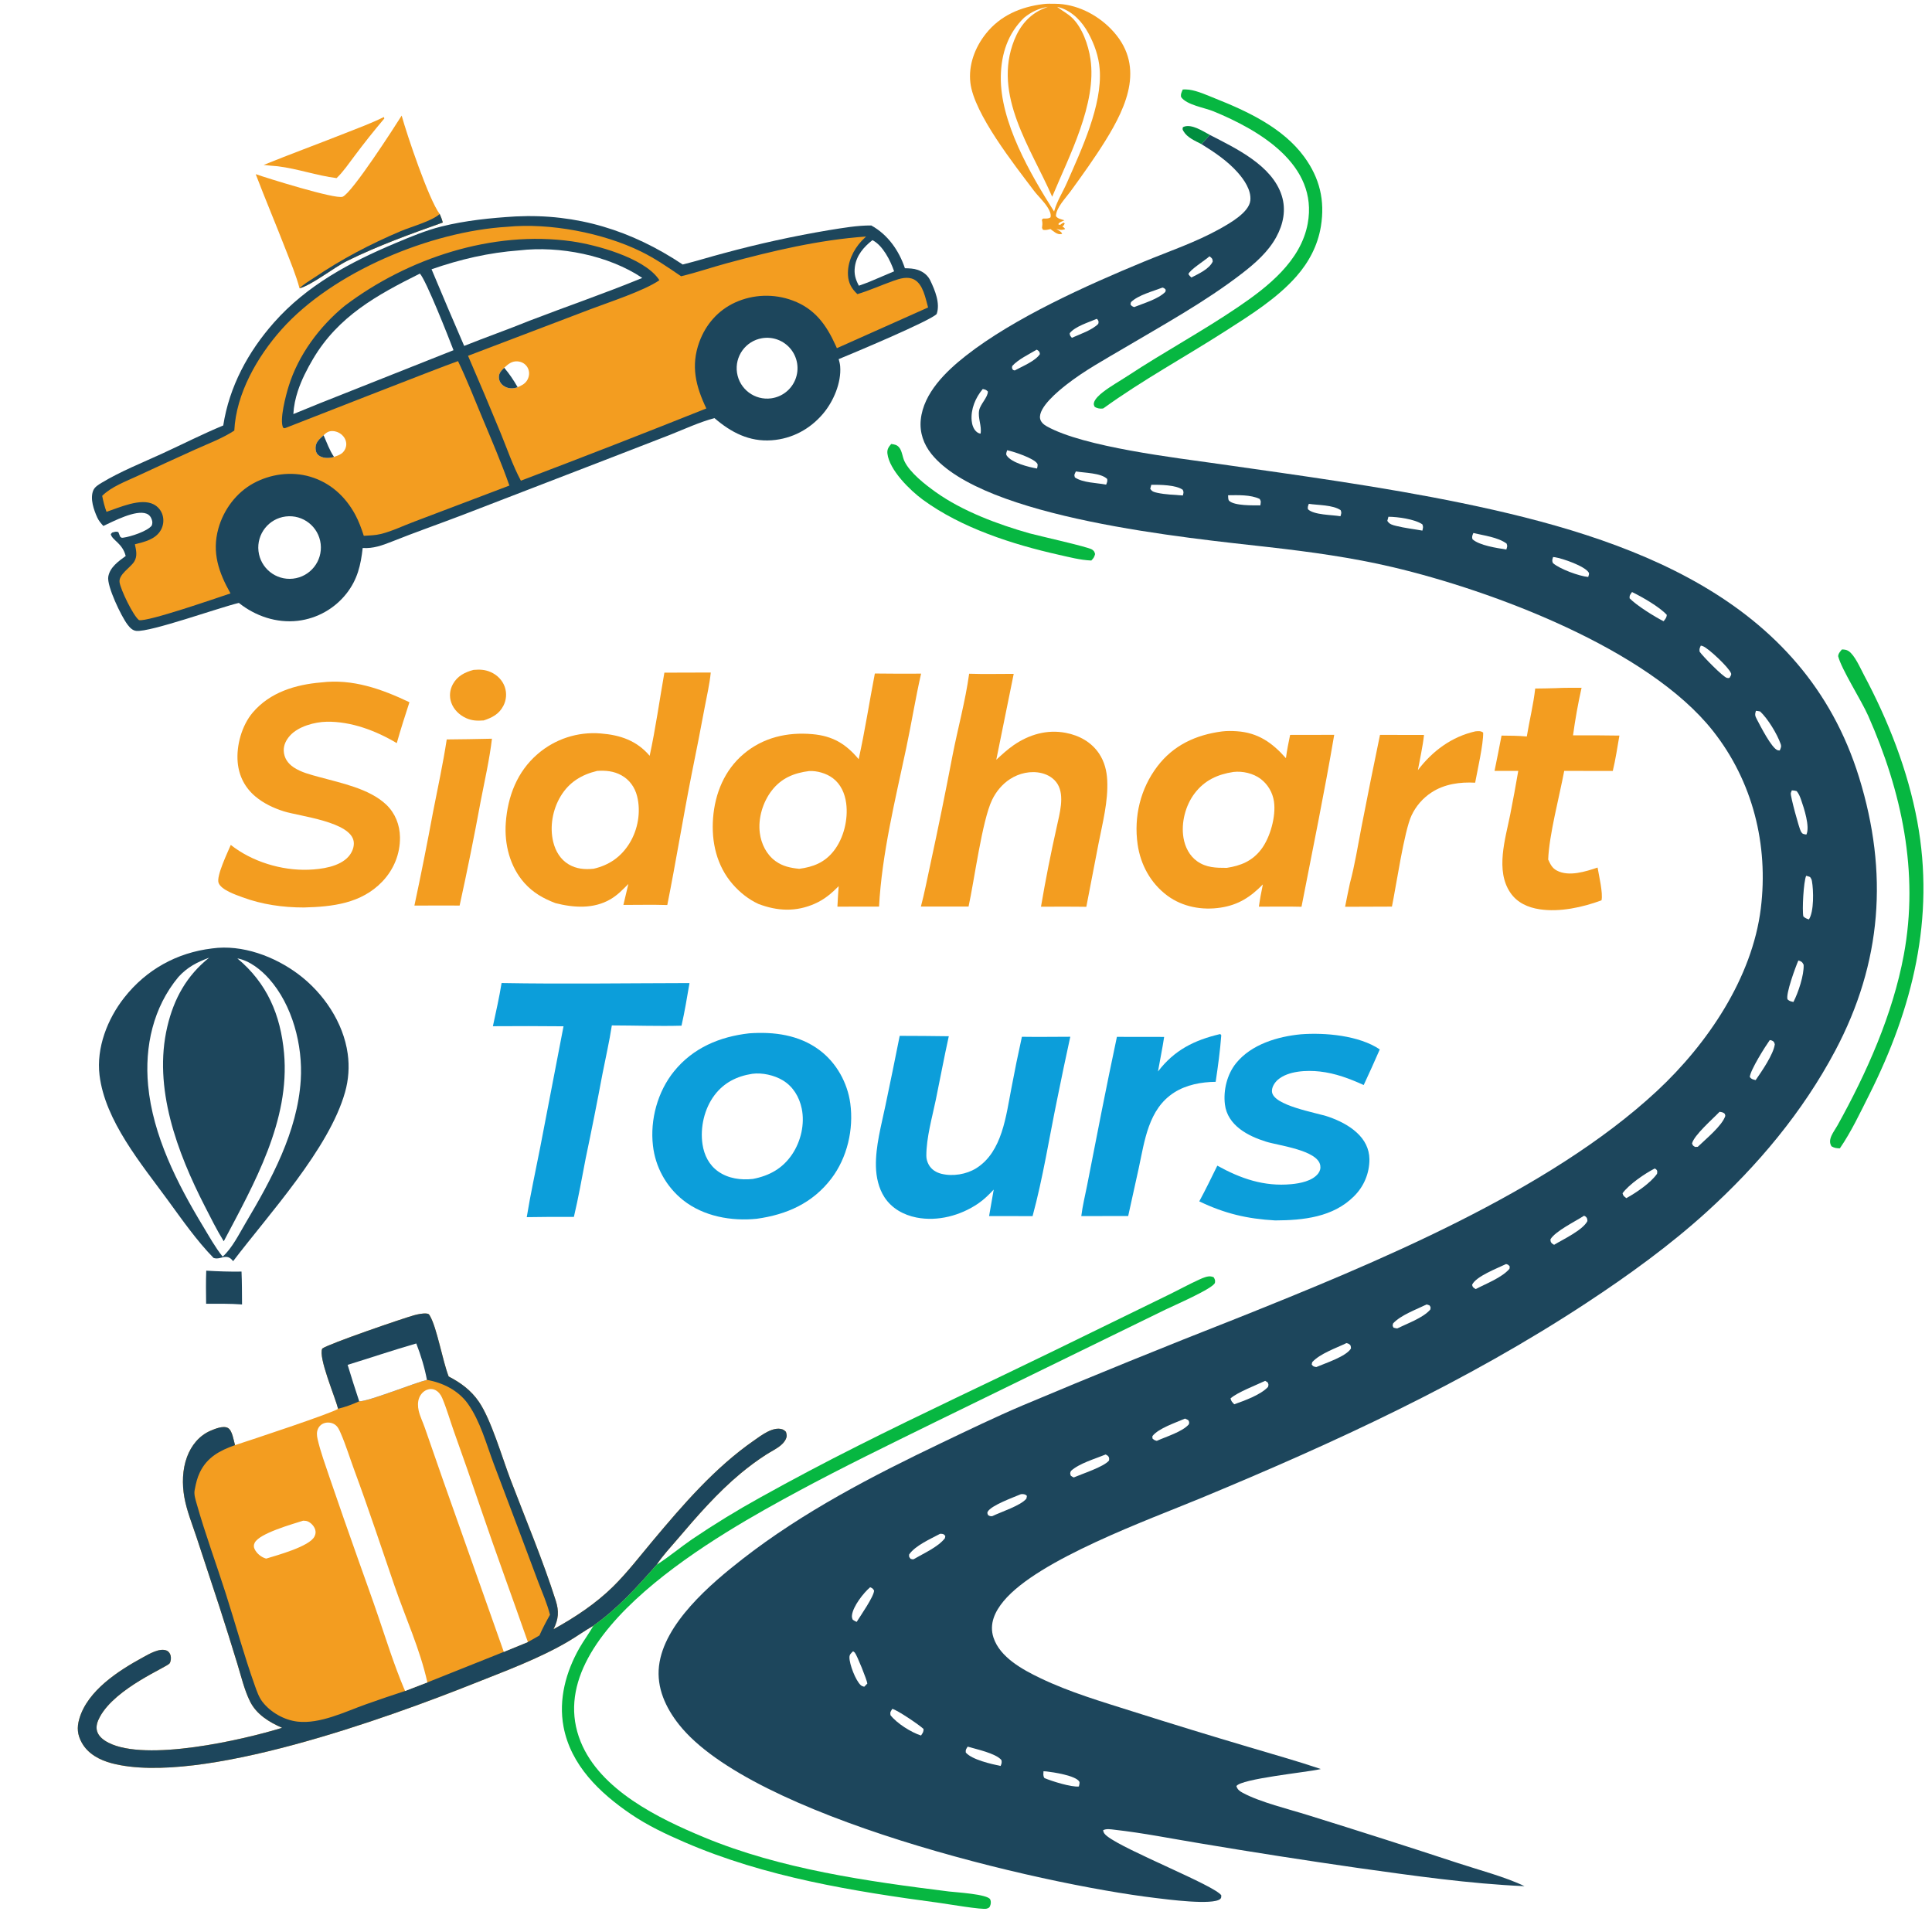 <svg xmlns="http://www.w3.org/2000/svg" style="display: block;" viewBox="0 0 2048 2048" width="1024" height="1024" preserveAspectRatio="none"><path transform="translate(0,0)" fill="rgb(255,255,255)" d="M 0 0 L 2048 0 L 2048 2048 L 0 2048 L 0 0 z"></path><path transform="translate(0,0)" fill="rgb(29,70,92)" d="M 1282.51 143.031 C 1310.13 157.253 1348.5 175.285 1358.68 207.313 C 1363.5 222.472 1360.34 237.667 1352.9 251.294 C 1344.31 267.05 1330.35 279.241 1316.33 290.051 C 1277.61 319.892 1233.53 344.144 1191.5 369.009 C 1170.74 381.291 1149.46 392.88 1130.42 407.789 C 1122.29 414.15 1100.25 431.978 1102.57 443.815 C 1103.3 447.522 1106.5 450.163 1109.63 451.918 C 1148.9 473.938 1246.42 485.255 1292.37 491.83 C 1378.23 504.115 1464.6 515.765 1549.58 533.265 C 1727.16 569.835 1911.9 633.477 1970.79 824.345 C 2001.89 925.114 1994.99 1020.33 1945.42 1113.78 C 1910.97 1178.72 1863.26 1235.61 1808.92 1284.9 C 1769.8 1320.39 1726.1 1351.96 1682.05 1380.95 C 1553.88 1465.3 1414.52 1529.33 1273.17 1587.99 C 1217.62 1611.04 1100.57 1653.07 1063.9 1697.18 C 1054.67 1708.27 1048.39 1721.38 1053.13 1735.89 C 1060.02 1756.94 1084.16 1769.95 1102.81 1778.91 C 1134.15 1793.95 1167.76 1803.78 1200.81 1814.25 C 1241.79 1827.24 1282.9 1839.85 1324.12 1852.05 C 1349.54 1859.68 1374.95 1866.72 1400.1 1875.23 L 1398.84 1875.52 C 1384.52 1878.77 1315.77 1885.55 1310.64 1893.32 C 1311.72 1896.96 1313.96 1898.63 1317.25 1900.41 C 1335.84 1910.47 1366.33 1917.77 1386.95 1924.26 C 1439.95 1940.72 1492.81 1957.62 1545.53 1974.96 C 1567.02 1982.05 1596.27 1989.77 1616.04 1999.43 C 1557.22 1996.84 1498.06 1988.3 1439.76 1980.15 C 1383.81 1972.11 1327.96 1963.41 1272.23 1954.05 C 1242.11 1949.09 1211.7 1942.97 1181.38 1939.59 C 1177.65 1939.17 1172.76 1938.23 1169.36 1940.11 C 1169.78 1943.08 1171.3 1944.61 1173.63 1946.46 C 1192.86 1961.69 1287.46 1998.59 1294.61 2009.11 C 1294.5 2010.73 1294.85 2011.76 1293.56 2012.94 C 1285.9 2019.96 1236.62 2013.35 1225.27 2011.99 C 1100.56 1997.11 796.541 1925.35 719.679 1828 C 705.618 1810.19 695.884 1789.17 698.571 1766.04 C 703.799 1721.06 753.194 1679.04 787.181 1652.56 C 851.291 1602.6 924.845 1564.5 997.917 1529.59 C 1026.28 1516.04 1054.48 1502.39 1083.42 1490.05 C 1158.78 1458.33 1234.53 1427.53 1310.64 1397.67 C 1456.05 1339.55 1641.28 1263.59 1756.39 1156.54 C 1809.89 1106.78 1857.43 1036.71 1866.53 962.992 C 1874.84 895.668 1858.01 828.247 1815.77 774.761 C 1746.91 687.58 1581.54 626.041 1476.47 601.232 C 1433.29 591.035 1388.79 584.942 1344.73 579.942 C 1259.86 570.31 1042.5 549.751 987.444 481.314 C 979.061 470.893 974.696 458.444 976.043 445 C 978.892 416.579 1002.91 393.506 1024.1 376.906 C 1075.2 336.876 1151.89 302.475 1212.24 277.516 C 1239.24 266.352 1267.7 256.803 1293.21 242.498 C 1303.26 236.866 1324.09 225.305 1325.4 212.514 C 1326.53 201.489 1318.72 190.305 1311.71 182.476 C 1300.86 170.364 1287.25 161.249 1273.52 152.741 L 1282.51 143.031 z"></path><path transform="translate(0,0)" fill="rgb(255,255,255)" d="M 1822.81 1178.55 C 1824.61 1178.81 1825.87 1178.93 1827.44 1179.95 C 1828.8 1180.83 1828.56 1181.43 1828.9 1182.91 C 1825.49 1193.46 1808.06 1207.52 1799.72 1215.66 L 1796.94 1215.8 C 1794.65 1214.48 1794.54 1214.53 1793.63 1212.07 C 1795.88 1203.19 1815.64 1186.1 1822.81 1178.55 z"></path><path transform="translate(0,0)" fill="rgb(255,255,255)" d="M 1427.28 1423.73 C 1428.03 1423.93 1429.18 1424.18 1429.82 1424.58 C 1432.07 1425.99 1431.91 1427.11 1432.08 1429.46 C 1426.84 1438.08 1404.76 1445.04 1395.31 1449.15 C 1392.46 1448.52 1392.18 1448.73 1390.46 1446.43 L 1390.98 1443.97 C 1399.25 1434.84 1416.26 1429.08 1427.28 1423.73 z"></path><path transform="translate(0,0)" fill="rgb(255,255,255)" d="M 1899.4 837.831 C 1901.33 837.833 1902.74 838.052 1904.58 838.628 C 1906.86 841.439 1908.05 844.441 1909.23 847.816 C 1912.27 856.501 1918.85 876.377 1914.84 884.671 C 1911.69 884.058 1910.74 884.372 1909.04 881.432 C 1907.08 878.021 1897.91 844.084 1898.31 840.996 C 1898.46 839.89 1899.04 838.886 1899.4 837.831 z"></path><path transform="translate(0,0)" fill="rgb(255,255,255)" d="M 1679.13 1288.74 C 1679.61 1288.97 1680.15 1289.11 1680.58 1289.43 C 1682.55 1290.9 1682.57 1292.17 1682.73 1294.37 C 1677.86 1304.02 1656.75 1313.87 1647.43 1319.53 C 1646.89 1319.22 1646.3 1318.97 1645.81 1318.59 C 1643.71 1316.97 1643.65 1316.15 1643.55 1313.73 C 1648.7 1305.06 1669.7 1294.88 1679.13 1288.74 z"></path><path transform="translate(0,0)" fill="rgb(255,255,255)" d="M 1876.02 1102.56 C 1876.71 1102.65 1877.6 1102.73 1878.23 1103 C 1880.53 1103.99 1880.66 1104.81 1881.36 1106.99 C 1880 1117.65 1867.35 1135.91 1861.05 1144.98 C 1858.14 1144.12 1856.74 1144.16 1854.84 1141.73 C 1855.39 1134.32 1871.09 1109.49 1876.02 1102.56 z"></path><path transform="translate(0,0)" fill="rgb(255,255,255)" d="M 1861.34 753.499 C 1862.97 753.572 1864.29 753.847 1865.86 754.21 C 1874.04 761.949 1883.8 777.926 1887.57 788.641 C 1888.57 791.478 1887.73 792.848 1886.61 795.515 C 1885.95 795.483 1885.15 795.472 1884.52 795.306 C 1878.14 793.637 1865.66 768.763 1862.22 762.278 C 1860.31 758.687 1860.14 757.395 1861.34 753.499 z"></path><path transform="translate(0,0)" fill="rgb(255,255,255)" d="M 1172.04 1541.81 C 1172.73 1542.19 1173.9 1542.75 1174.44 1543.31 C 1176.04 1544.97 1175.82 1546.17 1175.61 1548.22 C 1170.09 1554.96 1147.02 1562.33 1138.26 1566.14 C 1137.14 1565.79 1136.12 1564.98 1135.13 1564.36 C 1134.23 1561.79 1134.22 1561.82 1135.2 1559.29 C 1144.09 1551.14 1160.91 1546.42 1172.04 1541.81 z"></path><path transform="translate(0,0)" fill="rgb(255,255,255)" d="M 1730.01 627.583 C 1740.34 632.557 1759.35 643.425 1766.9 651.838 C 1766.58 655.017 1765.37 656.029 1763.48 658.55 C 1753.88 653.741 1734.72 641.749 1727.41 634.179 C 1727.22 630.91 1728.22 630.239 1730.01 627.583 z"></path><path transform="translate(0,0)" fill="rgb(255,255,255)" d="M 1906.33 1018.16 C 1906.84 1018.32 1907.38 1018.43 1907.88 1018.63 C 1910.44 1019.66 1910.71 1020.4 1911.93 1022.73 C 1912.44 1033.75 1906.2 1052.29 1901.12 1062.12 C 1898.42 1061.53 1896.9 1061.33 1894.84 1059.35 C 1892.81 1053.57 1903.38 1024.91 1906.33 1018.16 z"></path><path transform="translate(0,0)" fill="rgb(255,255,255)" d="M 996.496 1625.91 C 996.854 1625.9 997.212 1625.84 997.57 1625.87 C 1000.24 1626.09 1000.56 1626.26 1002.08 1628.28 L 1001.64 1630.57 C 994.45 1639.98 978.557 1646.89 968.407 1652.88 C 967.23 1653.05 966.423 1652.73 965.287 1652.44 C 963.642 1650.31 963.483 1650.42 963.732 1647.78 C 970.257 1638.33 986.483 1631.29 996.496 1625.91 z"></path><path transform="translate(0,0)" fill="rgb(255,255,255)" d="M 1914.61 928.369 C 1916.11 928.688 1917.36 929.141 1918.79 929.688 C 1919.79 931.056 1920.4 932.231 1920.71 933.918 C 1922.49 943.764 1923.01 966.416 1917.51 974.61 C 1914.95 973.803 1913.62 973.318 1911.61 971.407 C 1910.22 964.562 1911.85 934.504 1914.61 928.369 z"></path><path transform="translate(0,0)" fill="rgb(255,255,255)" d="M 1341.13 1463.74 L 1343.74 1465.36 C 1344.85 1467.72 1344.81 1467.71 1344.12 1470.23 C 1336.34 1478.63 1319.1 1484.8 1308.36 1488.59 C 1306.17 1486.26 1305.11 1485.54 1304.42 1482.36 C 1311.52 1475.95 1331.74 1468.25 1341.13 1463.74 z"></path><path transform="translate(0,0)" fill="rgb(255,255,255)" d="M 1082.24 1583.89 C 1082.87 1583.86 1083.5 1583.75 1084.12 1583.8 C 1086.11 1583.96 1087.32 1584.29 1088.59 1585.76 L 1088.02 1588.61 C 1082.18 1595.98 1060.87 1602.78 1051.78 1607.21 C 1049.52 1607.31 1049.29 1607.18 1047.34 1606.02 C 1046.94 1604.72 1046.26 1603.86 1046.95 1602.56 C 1050.59 1595.7 1074.74 1587.12 1082.24 1583.89 z"></path><path transform="translate(0,0)" fill="rgb(255,255,255)" d="M 1512.29 1382.76 L 1515.39 1383.8 C 1516.74 1385.9 1516.66 1385.77 1516.15 1388.23 C 1508.38 1397.14 1491.66 1402.98 1481.11 1408.2 C 1479.76 1408.1 1478.54 1407.72 1477.24 1407.38 C 1475.98 1405.16 1476.1 1405.29 1476.79 1402.81 C 1485.17 1393.87 1501.34 1388.16 1512.29 1382.76 z"></path><path transform="translate(0,0)" fill="rgb(255,255,255)" d="M 1754.04 1238.67 C 1754.47 1238.91 1754.96 1239.05 1755.33 1239.37 C 1757.2 1240.97 1756.82 1242.12 1756.54 1244.25 C 1749.83 1253.93 1734.37 1264.38 1723.98 1270.09 C 1721.68 1268.18 1720.6 1267.85 1719.96 1264.86 C 1727.1 1255.29 1743.37 1244.17 1754.04 1238.67 z"></path><path transform="translate(0,0)" fill="rgb(255,255,255)" d="M 1802.92 684.393 C 1804.18 684.631 1804.12 684.565 1805.53 685.152 C 1811.32 687.569 1832.64 707.439 1835.01 713.783 C 1835.61 715.374 1834.13 717.099 1833.39 718.531 C 1831.69 718.865 1832.36 718.894 1830.67 718.598 C 1826.74 717.908 1804.67 695.319 1801.67 690.81 C 1801.27 687.801 1801.67 687.214 1802.92 684.393 z"></path><path transform="translate(0,0)" fill="rgb(255,255,255)" d="M 1596.53 1339.92 C 1598.81 1340.6 1598.94 1340.7 1600.41 1342.57 L 1600.1 1344.99 C 1592.11 1354.37 1575.2 1360.74 1564.35 1366.47 C 1564.26 1366.43 1564.16 1366.39 1564.08 1366.34 C 1561.65 1364.76 1561.19 1364.74 1560.48 1362.01 C 1564.33 1353 1587.71 1344.27 1596.53 1339.92 z"></path><path transform="translate(0,0)" fill="rgb(255,255,255)" d="M 1256.19 1503.75 L 1259.52 1505.31 C 1260.74 1507.38 1260.72 1507.35 1260.3 1509.72 C 1253.85 1517.61 1235.82 1523.02 1226.26 1527.37 C 1223.82 1526.74 1223.42 1526.52 1221.62 1524.76 L 1221.6 1522.37 C 1227.98 1514.02 1246.39 1508.09 1256.19 1503.75 z"></path><path transform="translate(0,0)" fill="rgb(255,255,255)" d="M 1041.76 412.376 C 1044.54 413.02 1045.19 413.035 1047.18 415.02 C 1047.25 421.144 1039.25 428.292 1037.95 434.911 C 1036.34 443.104 1040.91 451.439 1039.44 459.701 C 1037.53 459.299 1036.63 458.923 1035.1 457.616 C 1031.86 454.858 1030.38 450.01 1030.01 445.931 C 1028.9 433.74 1034.06 421.535 1041.76 412.376 z"></path><path transform="translate(0,0)" fill="rgb(255,255,255)" d="M 945.896 1811.46 C 951.493 1812.86 974.368 1828.42 979.004 1832.76 C 979.082 1836.13 978.106 1836.94 976.323 1839.72 C 965.831 1836.37 950.703 1826.86 943.943 1818.13 C 943.395 1814.71 944.152 1814.33 945.896 1811.46 z"></path><path transform="translate(0,0)" fill="rgb(255,255,255)" d="M 1025.76 1851.5 C 1034.88 1854.26 1055.31 1858.43 1061.53 1865.69 C 1062.18 1868.35 1061.71 1869.49 1060.68 1871.99 C 1050.84 1869.98 1030.15 1865.3 1023.78 1857.75 C 1023.39 1854.71 1024.23 1854.08 1025.76 1851.5 z"></path><path transform="translate(0,0)" fill="rgb(255,255,255)" d="M 922.403 1682.54 C 924.874 1683.67 925.185 1683.76 926.579 1686.07 C 926.419 1692.38 912.267 1712.57 908.104 1719.28 C 906.484 1718.6 905.397 1717.97 903.965 1717 C 903.157 1715.15 902.908 1714.14 903.154 1712.07 C 904.265 1702.76 915.32 1688.53 922.403 1682.54 z"></path><path transform="translate(0,0)" fill="rgb(255,255,255)" d="M 1646.33 590.466 C 1647.03 590.518 1647.73 590.599 1648.43 590.71 C 1656.43 591.988 1679.97 600.067 1684.11 606.927 C 1684.94 608.313 1683.94 610.152 1683.56 611.623 C 1673.71 610.66 1653.66 603.299 1646.16 596.911 C 1644.97 594.011 1645.52 593.402 1646.33 590.466 z"></path><path transform="translate(0,0)" fill="rgb(255,255,255)" d="M 1106.15 1877.59 C 1107.18 1877.64 1108.21 1877.67 1109.23 1877.78 C 1116.76 1878.63 1139.81 1882.12 1143.98 1888.38 C 1144.88 1889.73 1143.95 1892.22 1143.67 1893.77 C 1135.48 1894.58 1115.14 1888.19 1107.13 1884.83 C 1105.51 1882.34 1106.07 1880.51 1106.15 1877.59 z"></path><path transform="translate(0,0)" fill="rgb(255,255,255)" d="M 1561.81 565.014 C 1572.73 567.644 1587.9 569.466 1597.02 576.188 C 1598.2 579.002 1597.6 579.651 1596.78 582.508 C 1586.89 580.959 1568.08 578.227 1560.85 571.554 C 1560.12 568.556 1560.74 567.829 1561.81 565.014 z"></path><path transform="translate(0,0)" fill="rgb(255,255,255)" d="M 904.282 1750.42 C 904.949 1750.86 905.549 1751.22 906.103 1751.83 C 908.401 1754.37 919.178 1781.24 919.41 1784.65 L 916.113 1788.02 C 914.62 1787.59 913.53 1787.35 912.339 1786.25 C 906.925 1781.24 900.451 1764.3 900.438 1756.99 C 900.432 1753.7 902.159 1752.57 904.282 1750.42 z"></path><path transform="translate(0,0)" fill="rgb(255,255,255)" d="M 1471.79 547.783 C 1481.43 547.808 1499.75 550.294 1507.76 555.817 C 1508.97 558.527 1508.36 559.614 1507.8 562.473 C 1498.59 560.81 1489.13 559.779 1480.05 557.504 C 1476.02 556.493 1472.85 555.807 1470.62 552.117 L 1471.79 547.783 z"></path><path transform="translate(0,0)" fill="rgb(255,255,255)" d="M 1232.32 304.838 C 1234.24 305.482 1234.45 305.658 1235.74 307.231 L 1235.35 309.387 C 1227.51 317.225 1212.46 321.38 1202.26 325.533 C 1200.02 324.657 1199.7 324.585 1198.33 322.636 L 1198.89 320.28 C 1206.56 312.741 1222.32 308.73 1232.32 304.838 z"></path><path transform="translate(0,0)" fill="rgb(255,255,255)" d="M 1301.81 524.988 C 1312.29 524.867 1325.75 524.309 1335.25 528.869 C 1337.09 531.592 1336.41 532.556 1335.99 535.733 C 1328.32 535.663 1308.64 536.292 1302.96 530.88 C 1301.7 529.681 1301.96 526.683 1301.81 524.988 z"></path><path transform="translate(0,0)" fill="rgb(255,255,255)" d="M 1140.49 499.748 C 1149.68 501.326 1167.13 501.242 1173.66 507.725 C 1174.09 510.341 1173.52 511.211 1172.57 513.727 C 1162.54 511.76 1147.84 511.86 1139.39 506.041 C 1138.34 503.086 1139.22 502.514 1140.49 499.748 z"></path><path transform="translate(0,0)" fill="rgb(255,255,255)" d="M 1387.41 534.091 C 1397.38 535.573 1412.82 535.152 1421.12 540.78 C 1422.38 543.551 1421.7 544.381 1420.96 547.258 C 1412.06 545.653 1392.85 546.019 1386.47 539.827 C 1386.07 537.291 1386.5 536.537 1387.41 534.091 z"></path><path transform="translate(0,0)" fill="rgb(255,255,255)" d="M 1220.43 513.889 C 1229.39 513.82 1246.53 513.931 1253.8 519.205 C 1254.98 521.872 1254.57 522.332 1253.89 525.22 C 1244.86 524.491 1235.44 524.326 1226.59 522.359 C 1223.14 521.591 1221.21 521.114 1219.3 518.069 L 1220.43 513.889 z"></path><path transform="translate(0,0)" fill="rgb(255,255,255)" d="M 1067.62 477.278 C 1074.15 478.554 1096.17 485.749 1099.6 491.526 C 1100.38 492.832 1099.56 495.181 1099.33 496.642 C 1090.6 495.233 1071.93 490.509 1067.03 482.683 C 1066.02 481.082 1067.15 479.01 1067.62 477.278 z"></path><path transform="translate(0,0)" fill="rgb(255,255,255)" d="M 1098.88 370.687 C 1099.13 370.792 1099.39 370.851 1099.61 371.001 C 1101.75 372.491 1102 372.938 1102.34 375.363 C 1097.54 382.774 1083.4 388.465 1075.63 392.714 L 1073.85 392.146 C 1072.57 390.216 1072.63 390.286 1073 387.992 C 1079.3 380.931 1090.72 375.624 1098.88 370.687 z"></path><path transform="translate(0,0)" fill="rgb(255,255,255)" d="M 1162.66 337.973 C 1162.89 338.171 1163.16 338.329 1163.34 338.569 C 1164.79 340.538 1164.69 341.125 1164.19 343.33 C 1157.48 350.075 1144.95 354.159 1136.23 358.087 C 1134.56 356.044 1134.02 355.812 1133.93 353.221 C 1139.63 345.971 1154.21 341.617 1162.66 337.973 z"></path><path transform="translate(0,0)" fill="rgb(255,255,255)" d="M 1282.1 271.698 C 1282.37 271.894 1282.67 272.066 1282.92 272.285 C 1285.21 274.25 1285.33 274.429 1285.52 277.322 C 1281.79 285.22 1270.46 290.308 1262.93 294.157 C 1261.51 292.968 1260.81 292.125 1259.77 290.642 C 1260.98 286.158 1277.54 275.887 1282.1 271.698 z"></path><path transform="translate(0,0)" fill="rgb(29,70,92)" d="M 546.636 229.43 C 611.761 226.224 669.595 244.314 723.703 280.381 C 738.302 276.789 752.71 272.225 767.266 268.41 C 803.956 258.444 841.116 250.295 878.61 243.994 C 893.295 241.666 908.68 238.894 923.577 239.008 C 941.149 248.683 952.972 265.594 959.238 284.336 C 963.91 284.467 968.493 284.56 972.963 286.106 C 978.805 288.129 983.526 291.802 986.201 297.433 C 991.129 307.803 996.84 321.478 992.921 332.829 C 986.659 339.9 903.556 374.762 889.047 380.685 C 889.735 383.187 890.418 385.73 890.623 388.325 C 891.994 405.636 883.509 425.495 872.511 438.499 C 858.591 454.957 839.575 465.16 817.994 466.712 C 794.232 468.422 774.918 458.372 757.387 443.223 C 741.269 447.501 725.404 454.935 709.886 461.086 L 640.781 487.856 L 489.688 546.14 C 464.909 555.604 439.866 564.314 415.236 574.172 C 404.951 578.199 395.696 581.629 384.46 580.9 C 382.468 599.014 378.93 614.153 367.54 628.845 C 354.865 645.137 336.187 655.667 315.686 658.079 C 293.039 660.682 270.844 653.129 253.183 639.116 C 232.066 644.138 159.521 670.184 144.544 668.778 C 140.406 668.39 137.562 665.21 135.163 662.068 C 128.495 653.331 113.133 621.172 114.767 611.381 C 116.452 601.287 125.597 594.986 133.241 589.366 C 129.685 575.551 119.047 572.945 117.42 566.231 L 118.853 564.577 C 121.518 563.896 122.811 563.056 125.464 564.078 L 127.339 568.82 C 128.887 570.022 128.52 570.238 130.669 569.959 C 138.356 568.959 156.184 563.18 160.829 557.172 C 161.603 554.908 161.734 553.462 161.016 551.126 C 160.088 548.102 158.308 545.68 155.291 544.502 C 143.855 540.036 120.28 552.622 109.524 557.536 C 107.028 554.705 104.73 552.154 103.143 548.671 C 99.451 540.567 95.316 528.751 98.769 520.103 C 100.349 516.146 104.24 513.877 107.739 511.762 C 127.709 499.695 150.878 490.494 172.125 480.725 C 193.605 470.848 214.806 460.058 236.645 451.016 C 243.046 409.843 262.948 372.97 290.39 341.932 C 325.469 302.256 371.23 277.89 419.338 257.68 C 434.96 251.117 451.387 244.238 467.846 240.118 C 493.393 233.722 520.39 230.988 546.636 229.43 z"></path><path transform="translate(0,0)" fill="rgb(243,157,32)" d="M 537.597 240.427 C 582.742 236.029 639.046 246.77 679.609 266.676 C 694.633 274.049 708.191 283.44 721.983 292.837 C 738.295 288.948 754.473 283.368 770.698 278.985 C 818.73 266.01 868.288 254.204 918.055 250.724 C 916.442 252.224 914.875 253.773 913.357 255.37 C 904.398 264.93 898.167 278.34 898.897 291.621 C 899.367 300.188 902.754 306.037 908.88 311.783 C 921.95 307.844 934.205 302.265 947.026 297.706 C 953.939 295.248 962.076 292.679 969.042 296.325 C 978.566 301.309 981.116 316.374 983.82 325.927 L 887.131 369.088 C 886.703 368.113 886.269 367.141 885.829 366.171 C 875.912 344.217 863.627 327.217 840.334 318.579 C 820.522 311.162 798.578 311.898 779.307 320.626 C 761.171 328.958 748.089 343.896 741.294 362.592 C 732.072 387.966 737.565 409.471 748.738 432.984 C 683.441 459.079 617.917 484.603 552.173 509.551 C 543.61 493.659 537.525 475.633 530.649 458.92 C 519.406 431.561 507.903 404.309 496.14 377.169 L 625.858 327.811 C 645.39 320.37 682.591 308.343 698.971 297.069 C 698.507 296.364 698.048 295.655 697.543 294.979 C 681.118 272.993 632.089 259.51 606.26 255.837 C 522.3 243.897 432.128 273.645 365.4 324.194 C 338.691 346.025 316.153 376.428 305.921 409.649 C 303.194 418.501 295.914 445.386 300.176 453.449 C 300.766 453.608 301.335 453.907 301.946 453.925 C 302.174 453.932 468.25 388.646 485.514 382.792 C 494.805 402.129 502.619 422.108 510.87 441.896 C 520.928 466.02 531.329 490.046 539.981 514.72 L 439.404 552.852 C 427.644 557.197 415.885 563.042 403.728 566.049 C 397.919 567.486 391.604 567.619 385.646 567.988 C 383.166 560.322 380.417 552.727 376.589 545.62 C 366.175 526.283 350.068 511.586 328.798 505.32 C 308.832 499.438 286.786 502.413 268.593 512.35 C 250.328 522.327 236.981 540.42 231.457 560.356 C 224.428 585.722 231.881 606.913 244.325 629.028 C 228.525 634.26 156.626 659.299 147.359 657.364 C 141.225 652.83 127.774 624.908 126.733 617.177 C 125.622 608.93 138.131 601.743 142.13 595.548 C 145.938 589.648 144.323 583.334 142.989 576.962 C 153.181 574.371 164.854 571.818 170.497 561.885 C 173.195 557.118 173.869 551.468 172.37 546.2 C 170.946 541.197 167.508 537.01 162.879 534.638 C 149.037 527.554 126.513 538.06 112.915 542.561 C 110.784 536.959 109.521 531.49 108.316 525.639 C 117.781 516.077 133.225 510.366 145.348 504.729 C 165.862 495.181 186.432 485.752 207.056 476.442 C 220.773 470.247 235.783 464.679 248.374 456.442 C 250.268 417.257 272.783 378.042 298.402 349.29 C 353.037 287.975 456.55 245.257 537.597 240.427 z"></path><path transform="translate(0,0)" fill="rgb(255,255,255)" d="M 343.016 461.365 C 345.956 458.524 348.355 456.792 352.681 456.958 C 357.056 457.162 361.143 459.193 363.949 462.556 C 366.305 465.351 367.512 469.141 366.913 472.775 C 366.395 475.907 364.637 478.892 362.053 480.76 C 359.721 482.446 356.777 483.411 354.087 484.348 C 353.471 484.517 352.859 484.704 352.239 484.856 C 347.682 485.971 341.424 485.664 337.643 482.586 C 335.232 480.624 334.428 477.632 334.489 474.645 C 334.619 468.37 338.846 465.369 343.016 461.365 z"></path><path transform="translate(0,0)" fill="rgb(29,70,92)" d="M 343.016 461.365 C 346.365 468.981 349.355 477.493 354.087 484.348 C 353.471 484.517 352.859 484.704 352.239 484.856 C 347.682 485.971 341.424 485.664 337.643 482.586 C 335.232 480.624 334.428 477.632 334.489 474.645 C 334.619 468.37 338.846 465.369 343.016 461.365 z"></path><path transform="translate(0,0)" fill="rgb(255,255,255)" d="M 534.482 389.825 C 538.709 385.956 542.546 382.62 548.621 383.079 C 552.43 383.367 555.868 385.019 558.219 388.063 C 560.475 390.978 561.347 394.732 560.608 398.342 C 559.821 402.366 557.578 405.636 554.091 407.77 C 552.378 408.818 550.555 409.653 548.719 410.455 C 547.642 410.857 546.575 411.171 545.442 411.377 C 541.182 412.154 536.959 411.318 533.442 408.704 C 530.656 406.632 528.939 403.487 528.846 399.981 C 528.723 395.373 531.526 392.907 534.482 389.825 z"></path><path transform="translate(0,0)" fill="rgb(29,70,92)" d="M 548.719 410.455 C 547.642 410.857 546.575 411.171 545.442 411.377 C 541.182 412.154 536.959 411.318 533.442 408.704 C 530.656 406.632 528.939 403.487 528.846 399.981 C 528.723 395.373 531.526 392.907 534.482 389.825 C 540.092 396.453 544.416 402.921 548.719 410.455 z"></path><path transform="translate(0,0)" fill="rgb(255,255,255)" d="M 550.483 265.412 C 593.149 260.405 645.018 270.592 680.842 294.612 C 641.488 310.829 601.079 324.653 561.358 339.939 C 538.451 349.285 515.014 357.433 492.037 366.675 C 480.335 339.666 468.807 312.581 457.456 285.423 C 488.232 274.793 517.979 267.822 550.483 265.412 z"></path><path transform="translate(0,0)" fill="rgb(255,255,255)" d="M 445.093 290.021 C 451.696 296.996 475.642 357.849 480.74 371.225 L 338.757 427.58 L 310.962 438.928 C 311.41 430.52 313.147 422.347 315.783 414.362 C 319.668 402.591 325.469 391.287 331.749 380.632 C 358.503 335.24 399.626 312.695 445.093 290.021 z"></path><path transform="translate(0,0)" fill="rgb(255,255,255)" d="M 302.889 547.49 C 321.176 545.225 337.806 558.295 339.927 576.599 C 342.048 594.903 328.848 611.429 310.528 613.407 C 292.41 615.362 276.106 602.34 274.008 584.238 C 271.91 566.136 284.804 549.729 302.889 547.49 z"></path><path transform="translate(0,0)" fill="rgb(255,255,255)" d="M 807.709 358.52 C 819.194 356.553 830.847 360.935 838.19 369.981 C 845.534 379.028 847.426 391.333 843.139 402.168 C 838.852 413.002 829.054 420.682 817.509 422.256 C 800.075 424.632 783.955 412.595 781.281 395.205 C 778.607 377.815 790.367 361.491 807.709 358.52 z"></path><path transform="translate(0,0)" fill="rgb(255,255,255)" d="M 924.794 254.582 C 935.792 260.017 944.004 276.418 947.796 287.61 L 925.621 297.028 C 920.651 299.233 915.553 301.034 910.438 302.862 C 906.862 296.133 905.15 290.527 906.206 282.838 C 907.882 270.633 915.507 261.942 924.794 254.582 z"></path><path transform="translate(0,0)" fill="rgb(243,157,32)" d="M 358.391 1493.35 C 355.294 1480.81 337.112 1438.7 341.619 1429.53 C 348.399 1424.49 426.352 1397.75 438.78 1394.27 C 442.563 1393.21 448.302 1391.97 452.261 1392.43 C 454.415 1392.69 454.703 1393.08 455.77 1394.92 C 463.273 1407.91 468.983 1441.96 475.588 1459.12 C 488.515 1465.81 499.423 1473.84 507.714 1486.01 C 520.73 1505.11 532.303 1545.19 541.055 1568.15 C 556.907 1609.75 575.741 1654.53 589.095 1696.65 C 592.727 1708.1 592.129 1716.09 586.746 1727.06 C 609.307 1714.61 631.576 1699.93 649.942 1681.79 C 665.045 1666.87 678.137 1649.78 691.759 1633.52 C 724.07 1594.96 757.682 1555.88 799.255 1526.98 C 806.991 1521.6 819.536 1511.74 829.444 1515.2 C 830.937 1515.72 831.975 1516.71 833.103 1517.76 C 834.074 1520.81 834.384 1522.69 832.936 1525.66 C 831.734 1528.12 829.887 1530.2 827.811 1531.97 C 823.072 1535.99 817.28 1538.66 812.074 1542.01 C 802.846 1547.94 793.692 1554.76 785.254 1561.76 C 760.471 1582.35 738.973 1607.12 718.137 1631.58 C 710.682 1640.33 702.422 1649.07 696.112 1658.66 C 674.964 1682.61 655.3 1704.66 629.014 1723.33 C 620.051 1728.42 611.592 1734.54 602.701 1739.8 C 571.771 1758.08 535.847 1771.24 502.462 1784.55 C 412.39 1820.43 211.893 1893.49 118.681 1869.19 C 105.909 1865.86 93.359 1859.34 86.737 1847.4 C 81.997 1838.86 81.357 1831.38 84.075 1822.01 C 92.782 1792 125.748 1770.91 151.496 1756.88 C 157.961 1753.36 169.171 1746.57 176.662 1749.69 C 178.923 1750.64 180.293 1752.74 180.873 1755.05 C 181.483 1757.48 181.168 1760.96 179.857 1763.15 C 177.474 1767.13 122.678 1789.07 105.91 1819.87 C 103.334 1824.6 101.249 1830.12 103.01 1835.49 C 104.825 1841.03 110.093 1844.86 115.068 1847.39 C 154.903 1867.7 256.518 1844.66 299.044 1831.56 C 285.325 1825.51 271.86 1817.42 264.962 1803.41 C 258.927 1791.16 255.538 1776.54 251.52 1763.48 C 245.336 1743.2 238.978 1722.98 232.447 1702.8 L 208.3 1629.41 C 203.745 1615.64 197.919 1601.36 195.398 1587.09 C 192.944 1573.2 193.27 1557.76 198.237 1544.45 C 202.811 1532.18 211.147 1521.77 223.352 1516.55 C 227.959 1514.58 236.813 1510.96 241.659 1513.74 C 246.278 1516.38 247.683 1526.95 249.117 1531.92 C 263.186 1527.38 354.094 1497.33 358.391 1493.35 z"></path><path transform="translate(0,0)" fill="rgb(29,70,92)" d="M 358.391 1493.35 C 355.294 1480.81 337.112 1438.7 341.619 1429.53 C 348.399 1424.49 426.352 1397.75 438.78 1394.27 C 442.563 1393.21 448.302 1391.97 452.261 1392.43 C 454.415 1392.69 454.703 1393.08 455.77 1394.92 C 463.273 1407.91 468.983 1441.96 475.588 1459.12 C 488.515 1465.81 499.423 1473.84 507.714 1486.01 C 520.73 1505.11 532.303 1545.19 541.055 1568.15 C 556.907 1609.75 575.741 1654.53 589.095 1696.65 C 592.727 1708.1 592.129 1716.09 586.746 1727.06 C 609.307 1714.61 631.576 1699.93 649.942 1681.79 C 665.045 1666.87 678.137 1649.78 691.759 1633.52 C 724.07 1594.96 757.682 1555.88 799.255 1526.98 C 806.991 1521.6 819.536 1511.74 829.444 1515.2 C 830.937 1515.72 831.975 1516.71 833.103 1517.76 C 834.074 1520.81 834.384 1522.69 832.936 1525.66 C 831.734 1528.12 829.887 1530.2 827.811 1531.97 C 823.072 1535.99 817.28 1538.66 812.074 1542.01 C 802.846 1547.94 793.692 1554.76 785.254 1561.76 C 760.471 1582.35 738.973 1607.12 718.137 1631.58 C 710.682 1640.33 702.422 1649.07 696.112 1658.66 C 674.964 1682.61 655.3 1704.66 629.014 1723.33 C 620.051 1728.42 611.592 1734.54 602.701 1739.8 C 571.771 1758.08 535.847 1771.24 502.462 1784.55 C 412.39 1820.43 211.893 1893.49 118.681 1869.19 C 105.909 1865.86 93.359 1859.34 86.737 1847.4 C 81.997 1838.86 81.357 1831.38 84.075 1822.01 C 92.782 1792 125.748 1770.91 151.496 1756.88 C 157.961 1753.36 169.171 1746.57 176.662 1749.69 C 178.923 1750.64 180.293 1752.74 180.873 1755.05 C 181.483 1757.48 181.168 1760.96 179.857 1763.15 C 177.474 1767.13 122.678 1789.07 105.91 1819.87 C 103.334 1824.6 101.249 1830.12 103.01 1835.49 C 104.825 1841.03 110.093 1844.86 115.068 1847.39 C 154.903 1867.7 256.518 1844.66 299.044 1831.56 C 285.325 1825.51 271.86 1817.42 264.962 1803.41 C 258.927 1791.16 255.538 1776.54 251.52 1763.48 C 245.336 1743.2 238.978 1722.98 232.447 1702.8 L 208.3 1629.41 C 203.745 1615.64 197.919 1601.36 195.398 1587.09 C 192.944 1573.2 193.27 1557.76 198.237 1544.45 C 202.811 1532.18 211.147 1521.77 223.352 1516.55 C 227.959 1514.58 236.813 1510.96 241.659 1513.74 C 246.278 1516.38 247.683 1526.95 249.117 1531.92 C 233.138 1537.58 219.692 1544.56 211.893 1560.68 C 209.055 1566.55 207.678 1572.42 206.507 1578.76 C 206.426 1579.2 206.324 1579.64 206.25 1580.08 C 205.513 1584.44 207.322 1589.91 208.51 1594.12 C 217.524 1626.05 229.244 1657.7 239.368 1689.36 C 249.617 1721.42 258.789 1755 270.052 1786.55 C 272.154 1792.44 274.324 1798.97 278.168 1803.96 C 286.822 1815.21 301.406 1823.4 315.454 1824.99 C 339.279 1827.69 365.716 1814.54 387.671 1806.72 C 401.527 1801.79 415.449 1797.05 429.433 1792.5 L 453.029 1783.42 L 534.053 1751.06 L 559.578 1740.61 C 563.726 1738.44 567.766 1735.96 571.838 1733.64 C 575.157 1726.07 578.965 1718.94 583.009 1711.75 C 579.944 1699.66 574.908 1688.34 570.465 1676.72 L 550.989 1624.76 L 523.409 1551.74 C 515.527 1530.73 509.1 1506.51 496.009 1488.09 C 485.931 1473.92 469.341 1465.63 452.578 1462.75 C 438.865 1466.11 390.169 1485.79 380.777 1485.44 C 374.11 1488.53 365.58 1491.66 358.391 1493.35 z"></path><path transform="translate(0,0)" fill="rgb(255,255,255)" d="M 368.499 1446.79 C 392.752 1439.34 416.916 1431.15 441.274 1424.13 C 446.116 1436.58 450.106 1449.62 452.578 1462.75 C 438.865 1466.11 390.169 1485.79 380.777 1485.44 C 376.515 1472.61 372.422 1459.73 368.499 1446.79 z"></path><path transform="translate(0,0)" fill="rgb(255,255,255)" d="M 429.433 1792.5 C 428.97 1791.5 428.526 1790.5 428.103 1789.48 C 417.857 1765.03 409.882 1739.75 401.382 1714.67 C 394.489 1694.33 387.102 1674.15 379.959 1653.9 C 369.599 1624.78 359.418 1595.59 349.416 1566.35 C 344.964 1552.95 339.761 1539.16 336.643 1525.4 C 335.807 1521.71 335.49 1518.03 337.134 1514.5 C 338.473 1511.57 341.029 1509.36 344.131 1508.47 C 347.686 1507.43 351.823 1508 354.919 1510.06 C 358.103 1512.18 359.546 1515.57 361.029 1518.95 C 366.584 1531.64 370.734 1545.31 375.541 1558.32 C 390.539 1598.93 404.043 1639.84 418.109 1680.75 C 429.751 1714.62 445.304 1748.44 453.029 1783.42 L 429.433 1792.5 z"></path><path transform="translate(0,0)" fill="rgb(255,255,255)" d="M 534.053 1751.06 L 469.622 1568.96 L 450.408 1513.72 C 448.323 1507.63 445.282 1501.63 443.827 1495.37 C 442.816 1491.01 442.665 1485.91 444.384 1481.72 C 445.922 1477.96 448.66 1474.82 452.472 1473.29 C 455.489 1472.08 458.63 1472.15 461.542 1473.59 C 464.898 1475.25 467.32 1478.56 468.746 1481.94 C 473.526 1493.27 477.038 1505.7 481.165 1517.33 C 490.761 1544.07 500.104 1570.91 509.194 1597.83 C 525.429 1645.6 542.952 1692.97 559.578 1740.61 L 534.053 1751.06 z"></path><path transform="translate(0,0)" fill="rgb(255,255,255)" d="M 321.303 1612 C 322.928 1612.06 324.45 1612.07 325.989 1612.66 C 329.526 1614.01 333.094 1617.83 334.133 1621.51 C 334.897 1624.21 334.59 1626.26 333.354 1628.75 C 328.092 1639.39 293.752 1648.59 282.248 1652.16 C 282.038 1652.12 281.824 1652.09 281.619 1652.03 C 276.769 1650.59 271.972 1646.6 269.83 1641.95 C 268.777 1639.67 268.878 1637.65 269.983 1635.42 C 274.975 1625.33 310.069 1615.65 321.303 1612 z"></path><path transform="translate(0,0)" fill="rgb(29,70,92)" d="M 224.848 1005.38 C 256.756 1000.91 291.148 1013.86 316.384 1032.79 C 342.908 1052.69 364.018 1083.85 368.585 1117.06 C 370.482 1130.67 369.522 1144.53 365.767 1157.75 C 348.886 1217.78 285.049 1286.94 247.119 1336.92 C 240.115 1327.47 233.984 1336.14 226.365 1333.45 C 208.464 1315.11 192.845 1292.68 177.7 1271.95 C 149.86 1233.86 111.369 1188.12 105.515 1139.78 C 101.986 1110.64 113.919 1080.08 131.783 1057.42 C 155.142 1027.79 187.453 1009.87 224.848 1005.38 z"></path><path transform="translate(0,0)" fill="rgb(255,255,255)" d="M 251.614 1015.94 C 264.413 1018.24 276.583 1027.92 285.04 1037.37 C 309.989 1065.26 321.108 1108.08 318.814 1144.84 C 315.399 1199.57 287.715 1250.35 260.28 1296.55 C 253.526 1307.93 245.968 1323.31 236.024 1332.09 C 228.139 1322.28 221.663 1310.54 215.154 1299.77 C 187.899 1254.71 161.971 1203.65 157.008 1150.5 C 153.165 1109.34 162.38 1067.71 189.212 1035.54 C 198.692 1025.18 208.726 1020.02 221.728 1015.18 C 197.937 1034.15 184.371 1058.52 177.377 1088.2 C 162.066 1153.16 187.859 1221.56 217.186 1278.84 C 223.56 1291.28 229.828 1303.92 237.19 1315.82 C 269.407 1254.71 307.57 1187.9 301.105 1116.33 C 297.432 1075.67 283.041 1042.17 251.614 1015.94 z"></path><path transform="translate(0,0)" fill="rgb(243,157,32)" d="M 927.379 713.952 C 943.719 714.153 960.06 714.198 976.401 714.087 C 970.427 740.178 966.198 766.821 960.631 793.044 C 949.045 847.624 934.81 905.298 931.826 961.011 L 887.694 961.075 C 887.941 953.846 888.562 946.598 889.029 939.378 C 881.323 947.178 873.976 953.39 863.868 957.895 C 843.812 966.833 824.046 965.899 803.843 958.167 C 793.435 953.336 784.216 945.949 776.693 937.32 C 759.695 917.823 753.903 892.403 755.902 867.03 C 757.953 840.999 768.004 816.393 788.213 799.281 C 808.961 781.713 834.606 775.859 861.274 778.236 C 882.611 780.139 896.606 788.433 910.226 804.765 C 916.91 774.679 921.524 744.204 927.379 713.952 z"></path><path transform="translate(0,0)" fill="rgb(255,255,255)" d="M 857.693 817.334 C 866.201 816.906 875.978 819.759 882.806 824.867 C 891.299 831.223 895.618 841.136 896.987 851.428 C 899.251 868.454 894.448 888.486 883.775 902.06 C 874.126 914.331 862.114 918.991 847.202 920.982 C 837.99 920.038 829.703 918.367 822.052 912.796 C 812.458 905.809 806.908 894.515 805.425 882.902 C 803.452 867.46 808.574 850.408 818.023 838.112 C 828.272 824.776 841.664 819.417 857.693 817.334 z"></path><path transform="translate(0,0)" fill="rgb(243,157,32)" d="M 704.27 713.043 L 753.426 712.903 C 752.25 725.103 749.326 737.503 747.057 749.555 C 742.62 773.303 737.987 797.014 733.159 820.686 C 724.044 866.798 716.57 913.243 707.357 959.365 C 691.884 958.897 676.306 959.258 660.821 959.255 L 666.09 937.034 C 660.04 943.157 654.564 948.902 647.033 953.291 C 629.174 963.698 608.151 962.274 588.895 957.382 C 576.034 952.508 565.091 946.338 555.85 935.946 C 540.471 918.65 534.523 894.891 536.164 872.145 C 538.185 844.144 548.257 817.907 569.837 799.36 C 588.277 783.361 612.391 775.478 636.72 777.495 C 657.432 779.107 674.903 785.008 688.674 801.17 C 694.956 772.178 699.119 742.285 704.27 713.043 z"></path><path transform="translate(0,0)" fill="rgb(255,255,255)" d="M 633.075 817.173 C 642.184 816.63 650.554 817.337 658.711 821.832 C 667.283 826.555 672.956 834.529 675.338 843.951 C 679.535 860.549 676.258 879.339 667.323 893.855 C 658.43 908.304 645.749 917.118 629.277 920.907 C 619.93 921.871 611.153 921.169 602.878 916.301 C 594.104 911.138 588.839 902.244 586.46 892.537 C 582.511 876.422 585.792 858.117 594.344 843.984 C 603.358 829.086 616.425 821.192 633.075 817.173 z"></path><path transform="translate(0,0)" fill="rgb(12,158,218)" d="M 794.218 1095.37 C 820.507 1093.53 846.927 1096.95 868.605 1113.09 C 886.545 1126.45 898.369 1147.62 901.346 1169.7 C 905.048 1197.16 898.118 1227.2 881.246 1249.35 C 861.413 1275.38 834.008 1287.53 802.25 1291.94 C 775.23 1294.72 745.83 1289.42 724.134 1272.24 C 706.198 1257.95 694.688 1237.12 692.145 1214.33 C 689.003 1186.88 697.072 1157.22 714.483 1135.68 C 734.622 1110.78 762.98 1098.85 794.218 1095.37 z"></path><path transform="translate(0,0)" fill="rgb(255,255,255)" d="M 797.375 1138.28 C 808.014 1136.86 820.727 1139.73 829.823 1145.21 C 840.698 1151.75 847.297 1162.82 849.852 1175.06 C 853.275 1191.47 848.967 1209.91 839.643 1223.72 C 829.584 1238.62 815.561 1246.38 798.072 1249.72 C 785.374 1251.11 772.103 1249.36 761.402 1241.87 C 751.675 1235.07 746.436 1224.57 744.69 1213.02 C 742.017 1195.34 746.57 1175.3 757.387 1160.95 C 767.511 1147.53 781.173 1140.82 797.375 1138.28 z"></path><path transform="translate(0,0)" fill="rgb(243,157,32)" d="M 1295.42 775.337 C 1300.38 774.719 1305.91 774.792 1310.89 775.122 C 1333.49 776.621 1348.56 787.242 1363.14 803.708 C 1364.2 795.392 1365.88 787.238 1367.57 779.033 L 1414.32 778.955 C 1403.99 839.88 1391.46 900.553 1379.65 961.21 C 1364.62 960.796 1349.51 961.112 1334.46 961.114 C 1334.96 957.366 1335.64 953.63 1336.25 949.897 L 1338.69 937.505 C 1325.59 950.882 1312.83 959.216 1294.03 962.105 C 1274.33 965.132 1253.6 961.412 1237.43 949.413 C 1219.76 936.31 1208.99 916.609 1205.92 894.994 C 1201.77 865.669 1208.86 836.077 1226.81 812.434 C 1243.95 789.845 1267.81 778.949 1295.42 775.337 z"></path><path transform="translate(0,0)" fill="rgb(255,255,255)" d="M 1307.48 818.305 C 1317.2 817.176 1328.37 819.727 1336.27 825.605 C 1344.01 831.467 1349.12 840.15 1350.48 849.761 C 1352.71 865.34 1346.47 887.818 1336.95 900.306 C 1327.48 912.738 1315.34 917.694 1300.41 919.97 C 1289.13 919.995 1278.74 919.832 1269.07 912.996 C 1260.89 907.215 1256.2 897.935 1254.56 888.223 C 1251.86 872.248 1256.58 853.869 1266.36 841.002 C 1276.85 827.201 1290.64 820.848 1307.48 818.305 z"></path><path transform="translate(0,0)" fill="rgb(243,157,32)" d="M 1105.68 4.365 C 1109.71 3.755 1114.24 3.99 1118.32 4 C 1140.57 4.053 1162.43 15.02 1177.76 30.798 C 1214.13 68.231 1195.32 111.334 1171.55 149.495 C 1160.14 167.825 1147.34 185.626 1134.65 203.095 C 1129.62 210.017 1119.47 220.29 1119.34 229.08 C 1121.26 232.027 1125.05 232.321 1128.32 233.53 C 1126.15 234.602 1122.61 235.528 1121.83 237.811 L 1123.68 238.417 C 1124.95 237.337 1126.14 236.656 1127.64 235.926 L 1128.67 236.956 C 1128.44 237.389 1127.91 238.425 1127.63 238.765 C 1127.2 239.278 1126.69 239.716 1126.22 240.192 C 1127.7 241.082 1128.19 241.29 1129.07 242.828 C 1125.72 244.163 1124.02 243.786 1120.58 242.882 L 1119.7 242.641 C 1121.93 244.104 1124.9 245.303 1125.94 247.778 C 1125.6 247.888 1125.28 248.033 1124.93 248.108 C 1120.71 249.029 1116.73 245.163 1113.55 242.816 C 1110.81 243.429 1108.26 244.279 1105.47 243.515 L 1104.58 241.546 C 1104.86 239.186 1105.22 236.88 1104.73 234.524 C 1104.63 234.037 1104.51 233.554 1104.4 233.07 L 1105.68 231.671 C 1108.3 231.616 1111.47 232.055 1113.61 230.353 C 1114.42 226.913 1112.61 223.261 1110.84 220.346 C 1106.82 213.7 1100.38 207.993 1095.68 201.735 C 1075.28 174.598 1032.44 120.566 1028.63 87.663 C 1026.47 68.899 1033.46 50.344 1045.04 35.743 C 1060.25 16.556 1081.82 7.293 1105.68 4.365 z"></path><path transform="translate(0,0)" fill="rgb(255,255,255)" d="M 1120.61 7.233 C 1121.59 7.448 1122.56 7.699 1123.52 7.995 C 1136.96 12.133 1147.12 22.992 1153.67 35.056 C 1160.13 46.932 1164.69 59.816 1165.72 73.356 C 1168.64 111.546 1146.28 158.857 1130.98 193.747 C 1126.73 203.443 1120.55 213.018 1117.68 223.177 C 1117.58 223.529 1117.49 223.884 1117.4 224.238 C 1092.05 184.344 1059.99 128.869 1060.9 80.891 C 1061.34 57.153 1068.36 35.523 1085.56 18.792 C 1093.48 12.452 1100.86 9.036 1110.76 7.216 C 1109.2 7.829 1107.64 8.461 1106.1 9.111 C 1090.88 15.513 1081.08 27.529 1075.11 42.566 C 1051.95 100.921 1092.93 156.952 1115.36 208.564 C 1133.06 165.978 1162.97 109.588 1155.91 62.5 C 1153.71 47.76 1147.24 28.943 1136.13 18.571 C 1131.77 14.497 1126.8 11.886 1122.08 8.347 L 1120.61 7.233 z"></path><path transform="translate(0,0)" fill="rgb(243,157,32)" d="M 340.535 723.404 C 373.763 719.341 404.619 730.394 434.018 744.386 C 429.343 758.843 424.698 773.117 420.598 787.758 C 398.727 774.644 372.22 764.613 346.376 765.065 C 333.57 765.288 316.297 769.979 307.512 779.677 C 303.355 784.266 300.478 789.792 300.798 796.102 C 301.175 803.554 305.118 809.263 311.214 813.358 C 319.29 818.782 329.19 821.145 338.437 823.696 C 361.619 830.092 391.496 835.955 409.403 852.928 C 418.929 861.957 423.81 874.434 423.997 887.454 C 424.251 905.166 417.403 921.795 405.219 934.543 C 383.086 957.702 352.521 961.217 322.142 961.964 C 300.01 961.994 277.707 958.834 256.909 951.098 C 249.878 948.482 234.724 943.473 231.747 935.998 C 228.928 928.923 241.589 903.064 244.628 895.644 C 267.127 913.43 298.532 922.994 327.085 921.937 C 340.804 921.429 360.022 918.816 369.536 907.877 C 373.131 903.743 375.676 897.855 374.972 892.297 C 372.274 871.002 317.604 865.346 300.88 860.052 C 290.12 856.646 279.569 851.702 270.863 844.422 C 259.613 835.015 253.241 822.56 251.953 807.978 C 250.391 790.297 256.34 768.972 267.874 755.372 C 286.156 733.813 313.32 725.665 340.535 723.404 z"></path><path transform="translate(0,0)" fill="rgb(243,157,32)" d="M 1027.33 714.19 C 1043.03 714.718 1058.86 714.319 1074.58 714.321 L 1056.1 805.368 C 1062.02 799.949 1067.91 794.455 1074.53 789.891 C 1090.86 778.63 1109.81 773.063 1129.59 776.812 C 1144 779.543 1157.06 786.634 1165.27 799.132 C 1170.83 807.598 1173.22 817.192 1173.71 827.194 C 1174.81 849.607 1168.73 872.46 1164.46 894.359 L 1151.55 961.249 C 1135.54 960.986 1119.5 961.159 1103.49 961.131 C 1108.33 932.69 1113.92 904.383 1120.26 876.238 C 1123.12 862.795 1128.75 843.763 1121.08 831.156 C 1117.4 825.1 1110.97 821.192 1104.19 819.545 C 1092.75 816.765 1080.31 819.554 1070.56 825.934 C 1062.32 831.32 1055.91 839.095 1051.65 847.913 C 1041.09 869.758 1032.8 933.305 1026.72 960.976 L 976.199 960.958 C 980.074 946.455 982.868 931.505 986.092 916.826 C 994.462 878.156 1002.36 839.384 1009.78 800.521 C 1015.38 771.891 1023.37 743.017 1027.33 714.19 z"></path><path transform="translate(0,0)" fill="rgb(12,158,218)" d="M 953.719 1098.05 C 971.061 1097.98 988.42 1098.31 1005.76 1098.46 C 1000.8 1120.84 996.63 1143.41 991.991 1165.86 C 988.092 1184.72 981.92 1205.98 981.961 1225.32 C 981.968 1228.51 982.874 1231.54 984.36 1234.35 C 987.186 1239.69 992.193 1242.84 997.95 1244.27 C 1009.93 1247.26 1024.44 1244.89 1034.85 1238.38 C 1062.54 1221.05 1066.44 1182.48 1072.15 1153.39 C 1075.56 1135.21 1079.26 1117.09 1083.26 1099.03 C 1100.34 1099.31 1117.46 1099.02 1134.54 1099 C 1129.77 1120.83 1125.18 1142.69 1120.78 1164.6 C 1112.21 1205.97 1105.64 1248.37 1094.58 1289.14 L 1048.48 1289.08 C 1050.05 1279.71 1051.68 1270.35 1053.38 1261.01 C 1048.24 1266.45 1043.13 1271.55 1036.92 1275.78 C 1018.15 1288.58 993.982 1295.05 971.467 1290.62 C 957.872 1287.94 945.272 1280.96 937.586 1269.15 C 931.36 1259.58 928.783 1247.8 928.516 1236.5 C 928.01 1215.1 934.293 1192.7 938.621 1171.83 C 943.792 1147.26 948.824 1122.67 953.719 1098.05 z"></path><path transform="translate(0,0)" fill="rgb(12,158,218)" d="M 1378.94 1096.4 C 1404.64 1094.42 1440.67 1097.61 1462.62 1112.42 C 1457.11 1125.08 1451.43 1137.67 1445.59 1150.18 C 1430.54 1143.35 1415.54 1137.69 1399.01 1135.84 C 1385.31 1134.31 1365.63 1135.12 1354.68 1144.49 C 1351.28 1147.41 1348.07 1152.3 1348.32 1156.97 C 1349.12 1172.06 1395.87 1179.46 1408.53 1183.93 C 1419.32 1187.75 1429.85 1192.87 1438.34 1200.69 C 1446.53 1208.23 1451.5 1217.58 1451.65 1228.85 C 1451.71 1243.6 1445.81 1257.75 1435.29 1268.09 C 1413.1 1290.34 1381.47 1293.58 1351.69 1293.7 C 1321.95 1292.02 1298.24 1286.44 1271.28 1273.49 C 1278.03 1261.08 1284.15 1248.32 1290.41 1235.65 C 1315.26 1249.39 1339.84 1257.96 1368.75 1255.29 C 1378.2 1254.42 1391.18 1251.91 1397.28 1244.02 C 1399.27 1241.44 1400.09 1238.55 1399.53 1235.31 C 1396.73 1219.15 1355.47 1214.43 1341.98 1210.18 C 1332.31 1207.13 1322.64 1203.08 1314.52 1196.91 C 1305.87 1190.34 1299.78 1181.63 1298.45 1170.69 C 1296.63 1155.65 1300.77 1138.72 1310.38 1126.91 C 1326.58 1106.99 1354.36 1098.76 1378.94 1096.4 z"></path><path transform="translate(0,0)" fill="rgb(12,158,218)" d="M 531.686 1042.07 C 598.019 1043.23 664.548 1042.23 730.899 1042.11 C 728.277 1057.19 725.849 1072.35 722.419 1087.27 C 697.914 1087.94 673.103 1087.02 648.566 1086.98 C 645.977 1104.09 641.979 1121.19 638.677 1138.19 C 633.08 1168.11 627.148 1197.98 620.881 1227.77 C 616.853 1248.53 613.215 1269.37 608.351 1289.96 C 591.693 1289.86 575.034 1289.95 558.377 1290.23 C 562.39 1265.49 567.846 1240.9 572.629 1216.29 L 597.355 1087.91 C 572.402 1087.67 547.448 1087.64 522.494 1087.83 C 525.731 1072.63 529.233 1057.42 531.686 1042.07 z"></path><path transform="translate(0,0)" fill="rgb(7,183,65)" d="M 696.112 1658.66 L 696.885 1658.18 C 709.475 1650.11 721.189 1640.19 733.573 1631.7 C 756.974 1615.88 781.066 1601.11 805.777 1587.44 C 839.925 1568.44 874.47 1550.17 909.39 1532.64 C 978.459 1497.83 1048.64 1465.33 1118.13 1431.42 L 1237.07 1373.37 C 1248.77 1367.73 1260.24 1361.33 1272.07 1356.01 C 1275.12 1354.63 1280.07 1352.55 1283.49 1353.06 C 1285.04 1353.29 1285.25 1353.44 1286.57 1353.97 C 1287.72 1355.93 1288.39 1357.3 1287.89 1359.73 C 1286.67 1365.63 1243.71 1384.17 1235.42 1388.23 L 991.239 1507.48 C 942.468 1531.47 893.717 1555.09 845.867 1580.92 C 766.35 1623.85 569.143 1732.08 615.554 1846.35 C 636.383 1897.63 698.09 1927.61 746.371 1947.64 C 827.557 1981.34 919.04 1994.22 1005.81 2005.05 C 1012.25 2005.85 1047.08 2007.85 1049.64 2013.46 C 1050.73 2015.83 1050.43 2018.35 1049.41 2020.7 C 1048.69 2022.35 1047.71 2022.67 1046.01 2023.23 C 1041.51 2024.72 1004.52 2018.31 996.101 2017.18 C 904.317 2004.87 811.217 1989.86 725.738 1952.86 C 705.822 1944.24 686.709 1935.25 668.686 1923 C 635.658 1900.54 605.045 1871.22 597.365 1830.38 C 591.922 1801.44 599.872 1772.13 614.259 1746.91 C 618.851 1738.86 624.506 1731.41 629.014 1723.33 C 655.3 1704.66 674.964 1682.61 696.112 1658.66 z"></path><path transform="translate(0,0)" fill="rgb(243,157,32)" d="M 1649.51 729.453 C 1658.46 728.933 1667.57 729.168 1676.53 729.06 C 1672.8 745.632 1669.78 762.65 1667.48 779.478 C 1683.87 779.399 1700.26 779.488 1716.64 779.745 C 1714.45 792.253 1712.6 804.903 1709.62 817.251 L 1658.13 817.177 C 1653.15 843.811 1642.02 885.448 1641.15 911.156 C 1643.53 916.256 1645.28 920.193 1650.43 922.892 C 1663.18 929.569 1680.84 923.89 1693.51 919.629 C 1694.86 927.83 1699.43 947.042 1697.66 954.395 C 1677.67 961.776 1653.34 967.148 1631.99 963.863 C 1619.68 961.969 1608.43 957.021 1601.15 946.467 C 1584.89 922.887 1595.81 888.997 1600.89 863.458 C 1603.93 848.072 1606.77 832.648 1609.42 817.189 L 1584.28 817.155 C 1586.84 804.711 1589.31 792.247 1591.69 779.765 C 1600.64 779.85 1609.55 779.862 1618.48 780.706 C 1621.27 763.728 1625.46 747.005 1627.39 729.877 C 1634.76 729.817 1642.14 729.676 1649.51 729.453 z"></path><path transform="translate(0,0)" fill="rgb(243,157,32)" d="M 425.779 122.542 C 431.329 142.752 454.53 211.589 466.096 226.869 C 467.472 229.86 468.53 232.685 469.414 235.859 C 435.088 248.051 401.172 260.276 368.428 276.369 C 353.819 283.549 331.052 301.881 317.544 305.642 C 313.753 291.529 308.018 277.895 302.74 264.286 C 292.405 237.641 281.263 211.318 271.07 184.622 C 281.66 188.343 355.67 211.573 363.225 208.537 C 373.28 204.497 418.757 133.728 425.779 122.542 z"></path><path transform="translate(0,0)" fill="rgb(29,70,92)" d="M 466.096 226.869 C 467.472 229.86 468.53 232.685 469.414 235.859 C 435.088 248.051 401.172 260.276 368.428 276.369 C 353.819 283.549 331.052 301.881 317.544 305.642 C 321.65 301.257 328.098 297.707 333.117 294.306 C 362.063 274.694 392.563 258.656 424.765 245.034 C 435.789 240.371 457.694 234.427 466.096 226.869 z"></path><path transform="translate(0,0)" fill="rgb(12,158,218)" d="M 1293.24 1096.19 C 1294.1 1096.39 1293.52 1096.18 1294.6 1097.41 C 1293.38 1113.96 1291.09 1130.38 1288.66 1146.78 C 1273.51 1146.92 1257.53 1149.88 1244.62 1158.15 C 1217.31 1175.65 1213.4 1209.18 1207.1 1238.35 L 1195.93 1289.01 L 1146.21 1289.11 C 1147.54 1278.42 1150.13 1267.74 1152.26 1257.18 C 1162.54 1204.48 1172.78 1151.61 1183.97 1099.11 L 1234.04 1099.18 C 1232.23 1111.43 1229.61 1123.62 1227.51 1135.83 C 1244.84 1113.15 1265.87 1102.64 1293.24 1096.19 z"></path><path transform="translate(0,0)" fill="rgb(243,157,32)" d="M 1563.97 775.261 C 1567.12 774.97 1569.71 774.619 1572.23 776.593 C 1572.46 788.865 1566.17 816.478 1563.72 829.685 C 1547.78 828.812 1531.2 831.043 1517.57 839.957 C 1508.32 845.962 1500.94 854.449 1496.27 864.447 C 1488.48 880.948 1480 939.292 1475.5 961.041 L 1425.86 961.222 C 1427.49 952.869 1429.19 944.532 1430.98 936.212 C 1436.16 916.947 1439.32 896.794 1443.11 877.207 C 1449.48 844.427 1456.06 811.689 1462.85 778.995 L 1509.52 779.089 C 1508.16 791.51 1505.24 804.098 1503.01 816.411 C 1518.36 796.12 1538.93 780.892 1563.97 775.261 z"></path><path transform="translate(0,0)" fill="rgb(243,157,32)" d="M 496.787 783.539 L 521.484 783.062 C 518.918 805.033 513.784 827.294 509.604 849.025 C 502.778 886.116 495.315 923.086 487.218 959.92 L 462.856 959.883 L 439.291 959.957 C 446.299 927.107 452.86 894.162 458.972 861.133 C 463.989 835.444 469.615 809.696 473.552 783.823 L 496.787 783.539 z"></path><path transform="translate(0,0)" fill="rgb(7,183,65)" d="M 1952.49 688.453 C 1955.08 688.506 1957.31 688.673 1959.52 690.115 C 1966.09 694.404 1972.09 708.417 1975.8 715.374 C 2001.7 763.942 2022.4 816.583 2032.43 870.869 C 2051.32 973.14 2027.49 1068.98 1981.44 1160.5 C 1971.88 1179.48 1962.39 1199.78 1950.33 1217.3 C 1946.74 1217.19 1944.63 1216.99 1941.5 1215.16 C 1936.76 1207.89 1944.02 1199.76 1947.74 1193.08 C 1978.77 1137.29 2006.41 1075.26 2018.12 1012.19 C 2034.37 924.667 2015.92 839.125 1980.37 758.757 C 1973.06 742.245 1952.03 709.526 1948.53 695.629 C 1948.71 692.584 1950.67 690.722 1952.49 688.453 z"></path><path transform="translate(0,0)" fill="rgb(7,183,65)" d="M 1253.8 94.842 C 1256.02 94.796 1258.28 94.773 1260.48 95.07 C 1269.63 96.305 1279.68 100.996 1288.27 104.413 C 1322.59 118.056 1360.12 135.626 1382.48 166.205 C 1398.89 188.651 1404.7 212.512 1400.2 239.986 C 1396.91 260.061 1387.58 277.793 1374.24 292.972 C 1353.61 316.445 1325.23 334.101 1299.12 350.852 C 1256.2 378.391 1210.95 402.981 1169.64 432.858 C 1169.37 432.928 1169.1 433.025 1168.82 433.067 C 1166.13 433.48 1162.38 432.801 1160.27 431.062 C 1159.7 429.813 1159.29 428.795 1159.53 427.374 C 1160.25 423.001 1166 418.066 1169.29 415.531 C 1177.55 409.175 1187.07 403.913 1195.79 398.18 C 1234.06 373.015 1274.45 351.227 1312.36 325.497 C 1343.81 304.146 1378.92 276.755 1386.23 237.028 C 1397.73 174.561 1334.93 137.969 1286.15 117.926 C 1276.96 114.152 1257.71 111.245 1252.02 102.848 C 1251.33 99.838 1252.66 97.555 1253.8 94.842 z"></path><path transform="translate(0,0)" fill="rgb(7,183,65)" d="M 944.714 470.622 C 948.255 471.13 950.803 471.441 953.228 474.411 C 956.247 478.108 956.663 484.494 958.727 488.854 C 964.564 501.177 981.095 513.941 991.963 521.691 C 1020.39 541.96 1057.87 555.889 1091.37 565.366 C 1099.47 567.656 1153.75 579.748 1157.63 582.537 C 1159.91 584.174 1160.14 584.799 1160.83 587.352 C 1160.01 590.621 1159.17 591.76 1156.82 594.177 C 1145.48 593.752 1133.47 590.594 1122.41 588.11 C 1073.28 577.07 1019.13 559.685 978.115 529.608 C 964.65 519.735 942.716 498.214 940.697 480.819 C 940.177 476.34 941.972 473.835 944.714 470.622 z"></path><path transform="translate(0,0)" fill="rgb(243,157,32)" d="M 406.897 124.072 L 407.397 125.612 C 396.529 138.447 386.053 151.61 375.986 165.083 C 369.899 173.065 364.083 181.873 356.798 188.805 C 335.698 186.16 315.454 178.812 294.232 176.234 C 289.303 175.956 284.393 175.351 279.485 174.826 C 307.712 163.408 336.348 152.883 364.675 141.688 C 378.856 136.084 393.216 130.839 406.897 124.072 z"></path><path transform="translate(0,0)" fill="rgb(243,157,32)" d="M 501.877 710.127 C 508.516 709.567 513.875 709.706 520.078 712.397 C 527.013 715.404 532.637 721.042 535.117 728.238 C 537.361 734.85 536.793 742.094 533.545 748.275 C 528.986 757.054 521.663 760.729 512.747 763.692 C 506.021 764.19 500.363 764.051 494.117 761.244 C 486.991 758.04 480.872 752.139 478.299 744.66 C 476.082 738.216 476.773 731.301 480.021 725.322 C 484.727 716.659 492.701 712.578 501.877 710.127 z"></path><path transform="translate(0,0)" fill="rgb(29,70,92)" d="M 218.624 1346.96 C 231.158 1347.71 243.464 1348.13 256.019 1347.93 C 256.551 1359.52 256.455 1371.17 256.57 1382.77 C 243.908 1381.81 231.193 1382.04 218.502 1382.06 C 218.34 1370.34 218.186 1358.67 218.624 1346.96 z"></path><path transform="translate(0,0)" fill="rgb(0,142,63)" d="M 1273.52 152.741 C 1266.92 149.317 1258.57 145.903 1254.65 139.23 C 1253.5 137.278 1253.36 137.117 1253.92 134.855 C 1254.33 134.664 1254.73 134.438 1255.16 134.283 C 1263.46 131.274 1275.28 139.182 1282.51 143.031 L 1273.52 152.741 z"></path></svg>